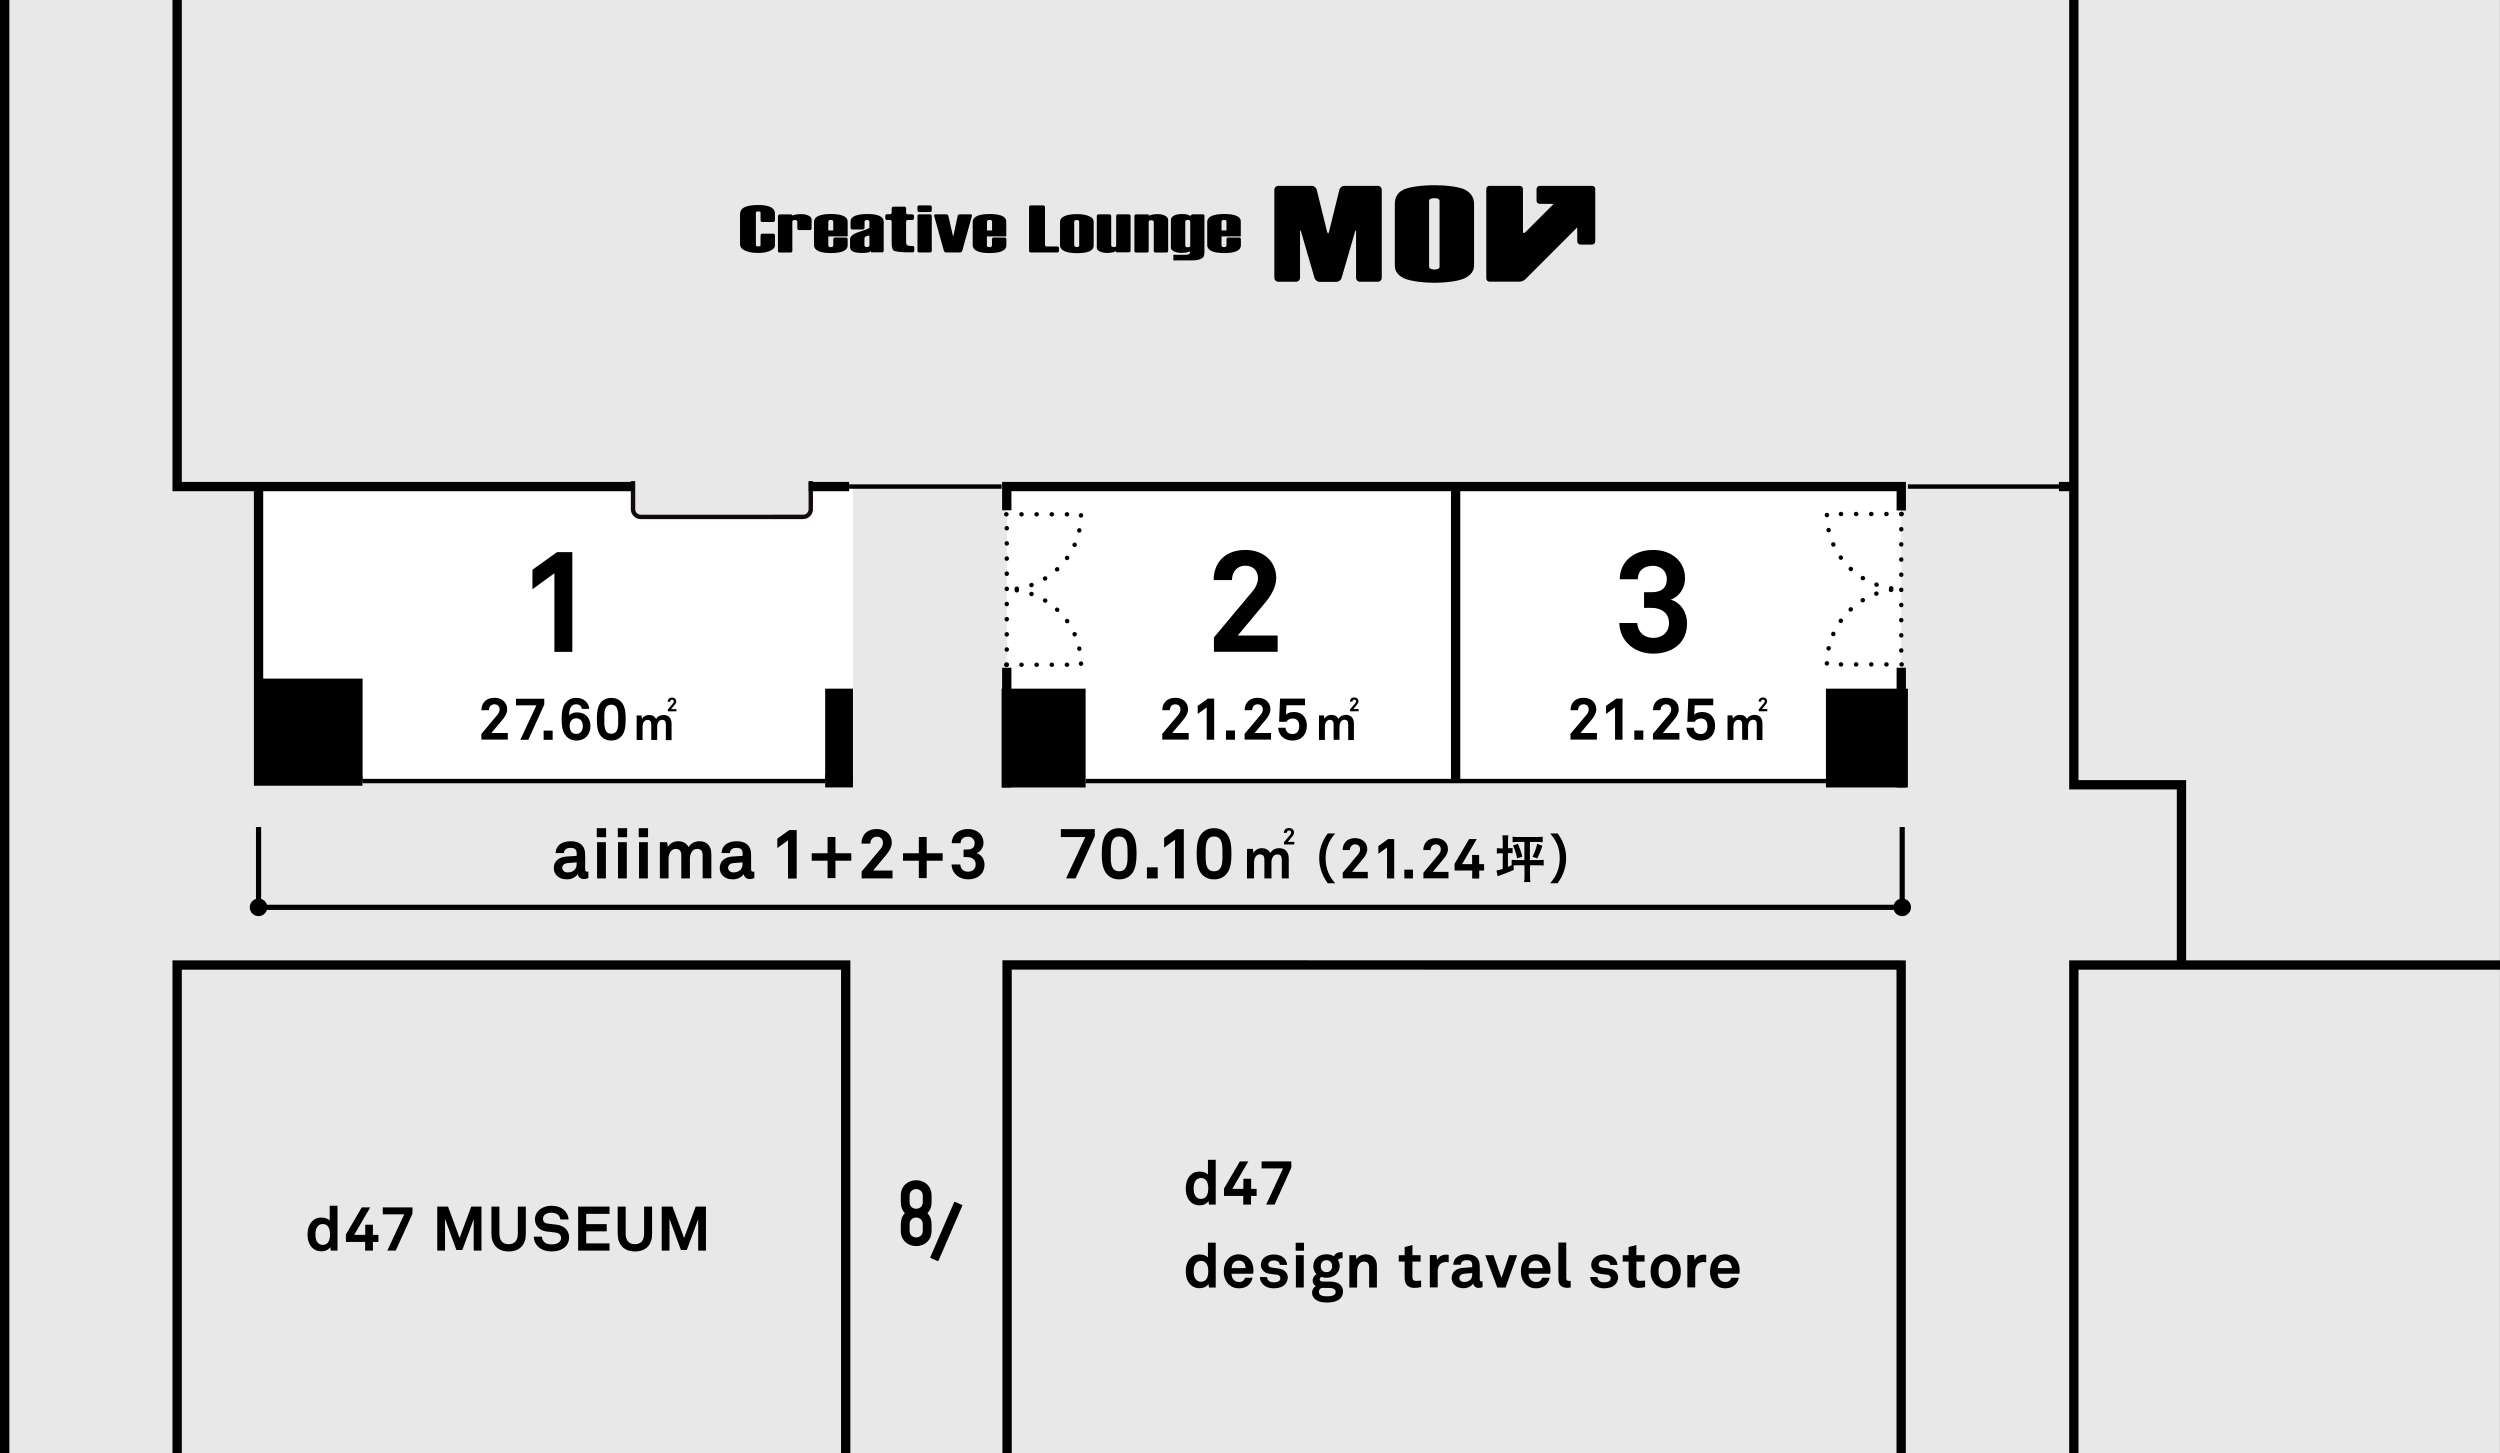 <?xml version="1.0" encoding="utf-8"?>
<!-- Generator: Adobe Illustrator 24.0.1, SVG Export Plug-In . SVG Version: 6.00 Build 0)  -->
<svg version="1.1" id="レイヤー_1" xmlns="http://www.w3.org/2000/svg" xmlns:xlink="http://www.w3.org/1999/xlink" x="0px"
	 y="0px" viewBox="0 0 241.34 140.31" style="enable-background:new 0 0 241.34 140.31;" xml:space="preserve">
<rect x="0" y="0" width="241.34" height="140.31" fill="#808080" stroke="none"/>
<style type="text/css">
	.st0{fill:#E8E8E8;}
	.st1{fill:#FFFFFF;}
	.st2{fill:#E8E8E8;stroke:#130A0A;stroke-width:0.425;}
	.st3{fill:none;stroke:#000000;stroke-width:0.9;}
	.st4{fill:none;stroke:#000000;stroke-width:1.23;}
	.st5{fill:none;stroke:#000000;stroke-width:0.425;}
	.st6{fill:none;stroke:#000000;stroke-width:0.425;stroke-linecap:round;stroke-linejoin:round;stroke-dasharray:0.015,1.448;}
	.st7{fill:none;stroke:#000000;stroke-width:0.5;}
</style>
<rect x="0.39" class="st0" width="240.94" height="140.31"/>
<rect x="17.1" y="93.16" class="st0" width="64.54" height="47.15"/>
<rect x="17.1" class="st0" width="183.1" height="46.97"/>
<rect x="97.22" y="93.16" class="st0" width="86.41" height="47.15"/>
<rect x="24.96" y="46.97" class="st1" width="57.38" height="28.44"/>
<rect x="97.19" y="46.97" class="st1" width="86.35" height="28.44"/>
<path class="st2" d="M78.27,46.44v2.72c0,0.41-0.34,0.74-0.74,0.74H61.85c-0.4,0-0.74-0.33-0.74-0.74v-2.72"/>
<polyline class="st3" points="24.96,46.97 24.96,75.4 34.99,75.4 "/>
<rect x="24.96" y="65.51" width="10.04" height="9.89"/>
<rect x="79.66" y="66.48" width="2.68" height="8.92"/>
<rect x="96.69" y="66.48" width="8.11" height="9.54"/>
<rect x="176.27" y="66.48" width="7.91" height="9.54"/>
<line class="st4" x1="79.66" y1="75.4" x2="82.34" y2="75.4"/>
<polyline class="st3" points="61.11,46.97 61.11,46.97 17.1,46.97 17.1,0 "/>
<line class="st5" x1="34.99" y1="75.4" x2="79.66" y2="75.4"/>
<line class="st5" x1="104.8" y1="75.4" x2="176.27" y2="75.4"/>
<line class="st5" x1="81.97" y1="46.97" x2="96.69" y2="46.97"/>
<line class="st5" x1="184.18" y1="46.97" x2="198.9" y2="46.97"/>
<line class="st3" x1="140.52" y1="46.97" x2="140.52" y2="75.42"/>
<polyline class="st3" points="81.64,140.31 81.64,93.16 17.1,93.16 17.1,140.31 "/>
<polyline class="st3" points="183.53,140.31 183.53,93.16 97.22,93.15 97.22,140.31 "/>
<path d="M92.87,116.32l-0.7-0.31c-0.02-0.01-0.04,0-0.05,0.02l-2.32,5.35c-0.01,0.02,0,0.05,0.03,0.06l0.7,0.3
	c0.02,0.01,0.04,0,0.06-0.02l2.32-5.35C92.91,116.34,92.9,116.33,92.87,116.32 M89.93,118.18c0-0.45-0.15-0.81-0.39-1.05
	c-0.01-0.01-0.01-0.02,0-0.02c0.24-0.25,0.39-0.59,0.39-1.05v-0.64c0-1.98-2.97-1.98-2.97,0v0.64c0,0.45,0.15,0.8,0.38,1.05
	c0.01,0,0.01,0.02,0,0.02c-0.24,0.24-0.38,0.6-0.38,1.05v0.63c0,1.98,2.97,1.98,2.97,0V118.18z M87.81,118.81v-0.63
	c0-0.86,1.27-0.86,1.27,0v0.63C89.08,119.67,87.81,119.67,87.81,118.81 M87.81,116.06v-0.64c0-0.84,1.27-0.84,1.27,0v0.64
	C89.08,116.9,87.81,116.9,87.81,116.06"/>
<polyline class="st3" points="241.34,93.16 200.2,93.16 200.2,140.31 "/>
<line class="st3" x1="0.45" y1="140.31" x2="0.45" y2="0"/>
<polyline class="st3" points="210.59,93.16 210.59,75.76 200.2,75.76 200.2,0 "/>
<path class="st6" d="M183.58,49.62h-7.22c0,4.01,3.24,7.25,7.27,7.25"/>
<line class="st6" x1="183.54" y1="49.62" x2="183.54" y2="64.17"/>
<path class="st6" d="M183.58,64.14h-7.22c0-4.01,3.24-7.27,7.27-7.27"/>
<path class="st6" d="M97.14,64.17h7.22c0-4.02-3.24-7.26-7.27-7.26"/>
<line class="st6" x1="97.19" y1="64.17" x2="97.19" y2="49.62"/>
<path class="st6" d="M97.14,49.65h7.22c0,4.01-3.24,7.26-7.27,7.26"/>
<polyline class="st3" points="97.19,49.26 97.19,46.97 183.54,46.97 183.54,49.28 "/>
<line class="st3" x1="183.54" y1="64.46" x2="183.54" y2="76.02"/>
<line class="st3" x1="97.19" y1="64.46" x2="97.19" y2="76.02"/>
<line class="st3" x1="81.97" y1="46.97" x2="78.07" y2="46.97"/>
<line class="st3" x1="200.2" y1="46.97" x2="198.76" y2="46.97"/>
<path d="M153.69,17.94h-5.05c-0.17,0-0.31,0.14-0.31,0.32v1.11c0,0.17,0.14,0.31,0.31,0.31h1.35l-2.75,2.75
	c-0.12,0.12-0.22,0.08-0.22-0.09v-4.09c0-0.17-0.14-0.31-0.31-0.31h-2.92c-0.18,0-0.31,0.14-0.31,0.31v8.63
	c0,0.17,0.14,0.31,0.31,0.31h2.92c0.17,0,0.41-0.1,0.53-0.22l5.02-5.02v1.34c0,0.18,0.14,0.32,0.32,0.32h1.11
	c0.17,0,0.31-0.14,0.31-0.32v-5.05C154,18.08,153.86,17.94,153.69,17.94 M141.48,18.34c-0.54-0.31-1.87-0.46-2.98-0.46
	c-1.21,0-2.59,0.16-3.13,0.49c-0.48,0.28-0.72,0.72-0.72,1.31v5.96c0,0.55,0.31,0.96,0.92,1.24c0.62,0.28,1.93,0.42,2.91,0.42
	c0.99,0,2.28-0.14,2.9-0.43c0.61-0.29,0.92-0.71,0.92-1.25v-5.96C142.29,19.09,142.02,18.65,141.48,18.34 M138.97,25.74
	c0,0.09-0.04,0.16-0.12,0.2c-0.08,0.05-0.21,0.08-0.38,0.08c-0.17,0-0.29-0.03-0.38-0.08c-0.09-0.04-0.13-0.12-0.13-0.2v-6.33
	c0-0.1,0.04-0.17,0.13-0.21c0.09-0.05,0.21-0.07,0.38-0.07c0.17,0,0.3,0.02,0.38,0.07c0.07,0.04,0.12,0.11,0.12,0.21V25.74z
	 M133.01,17.94h-3.24c-0.2,0-0.42,0.17-0.47,0.37l-1,4.06c-0.05,0.2-0.13,0.2-0.19,0l-1-4.06c-0.05-0.2-0.26-0.37-0.47-0.37h-3.24
	c-0.21,0-0.38,0.17-0.38,0.38v8.5c0,0.21,0.17,0.38,0.38,0.38h1.72c0.21,0,0.38-0.17,0.38-0.38v-4.43c0-0.21,0.05-0.22,0.1-0.02
	l1.3,4.47c0.06,0.2,0.28,0.37,0.49,0.37h1.63c0.21,0,0.43-0.16,0.49-0.37l1.3-4.47c0.06-0.2,0.1-0.19,0.1,0.02v4.43
	c0,0.21,0.17,0.38,0.38,0.38h1.72c0.21,0,0.38-0.17,0.38-0.38v-8.5C133.39,18.11,133.22,17.94,133.01,17.94 M89.8,19.83h-1.08
	c-0.09,0-0.15,0.07-0.15,0.15v0.34c0,0.08,0.07,0.15,0.15,0.15h1.08c0.08,0,0.15-0.07,0.15-0.15v-0.34
	C89.95,19.9,89.88,19.83,89.8,19.83 M88.12,23.75h-0.11c-0.17,0-0.29-0.02-0.37-0.05c-0.12-0.04-0.12-0.08-0.12-0.08
	c-0.03-0.08-0.05-0.22-0.05-0.3V21.4c0-0.09,0.07-0.16,0.16-0.16h0.44c0.09,0,0.16-0.07,0.16-0.15v-0.24c0-0.08-0.07-0.16-0.16-0.16
	h-0.44c-0.08,0-0.16-0.07-0.16-0.15V20.1c0-0.08-0.07-0.15-0.15-0.15h-1.08c-0.09,0-0.16,0.07-0.16,0.15v0.43
	c0,0.08-0.07,0.15-0.16,0.15h-0.31c-0.08,0-0.15,0.07-0.15,0.16v0.24c0,0.09,0.07,0.15,0.15,0.15h0.31c0.09,0,0.16,0.07,0.16,0.16
	v2.08c0,0.38,0.07,0.62,0.2,0.73c0.14,0.1,0.95,0.15,0.95,0.15c0.09,0.01,0.23,0.01,0.31,0.01h0.57c0.08,0,0.15-0.07,0.15-0.15
	v-0.31C88.28,23.82,88.21,23.75,88.12,23.75 M84.87,20.83c-0.25-0.11-0.61-0.17-1.11-0.17c-0.49,0-0.88,0.05-1.15,0.15
	c-0.34,0.12-0.5,0.32-0.5,0.6v0.58c0,0.08,0.06,0.16,0.15,0.16h1.04c0.09,0,0.16-0.07,0.16-0.16v-0.57c0-0.06,0.02-0.11,0.07-0.14
	c0.05-0.03,0.1-0.04,0.16-0.04c0.08,0,0.14,0.01,0.18,0.04c0.04,0.03,0.06,0.08,0.06,0.14v0.54c0,0.08-0.31,0.21-0.94,0.41
	c-0.62,0.19-0.93,0.44-0.93,0.73v0.74c0,0.19,0.09,0.34,0.26,0.43c0.17,0.09,0.46,0.15,0.88,0.15c0.25,0,0.45-0.01,0.58-0.04
	c0.14-0.02,0.24-0.08,0.31-0.16v0.14h1.07c0.09,0,0.15-0.07,0.15-0.15v-2.77C85.31,21.16,85.17,20.95,84.87,20.83 M83.93,23.68
	c0,0.06-0.02,0.1-0.07,0.13c-0.04,0.03-0.1,0.04-0.16,0.04c-0.08,0-0.14-0.01-0.18-0.04c-0.05-0.03-0.07-0.07-0.07-0.13v-0.67
	c0-0.07,0.04-0.12,0.1-0.17c0.07-0.04,0.19-0.07,0.38-0.11V23.68z M81.33,20.81c-0.27-0.1-0.65-0.15-1.14-0.15
	c-0.49,0-0.87,0.06-1.15,0.17c-0.31,0.13-0.46,0.33-0.46,0.61v2.2c0,0.28,0.16,0.49,0.47,0.62c0.27,0.11,0.65,0.17,1.14,0.17
	c0.49,0,0.87-0.05,1.14-0.15c0.33-0.13,0.5-0.33,0.5-0.6v-0.59c0-0.09-0.07-0.16-0.16-0.16H80.6c-0.09,0-0.16,0.07-0.16,0.16v0.58
	c0,0.06-0.02,0.11-0.06,0.14c-0.04,0.03-0.1,0.05-0.18,0.05c-0.08,0-0.14-0.02-0.18-0.05c-0.04-0.03-0.06-0.08-0.06-0.14v-0.85h1.87
	v-1.41C81.83,21.13,81.66,20.93,81.33,20.81 M80.44,22.25h-0.48v-0.84c0-0.06,0.02-0.11,0.07-0.14c0.04-0.03,0.1-0.04,0.17-0.04
	c0.08,0,0.14,0.01,0.18,0.04c0.04,0.03,0.06,0.07,0.06,0.14V22.25z M74.46,20.03c-0.28-0.16-0.69-0.24-1.24-0.24
	c-0.64,0-1.11,0.08-1.4,0.24c-0.26,0.14-0.38,0.36-0.38,0.64v2.92c0,0.26,0.17,0.47,0.52,0.62c0.32,0.14,0.74,0.21,1.26,0.21
	c0.48,0,0.88-0.08,1.19-0.24c0.27-0.14,0.4-0.29,0.4-0.47v-1c0-0.08-0.07-0.15-0.16-0.15h-1.07c-0.09,0-0.16,0.07-0.16,0.15v0.97
	c0,0.04-0.02,0.06-0.05,0.08c-0.03,0.02-0.09,0.03-0.17,0.03c-0.06,0-0.12-0.01-0.16-0.03c-0.04-0.02-0.07-0.05-0.07-0.08v-3.16
	c0-0.04,0.02-0.07,0.06-0.08c0.04-0.02,0.1-0.03,0.17-0.03c0.08,0,0.13,0.01,0.17,0.03c0.04,0.02,0.05,0.05,0.05,0.08v0.75
	c0,0.09,0.07,0.16,0.16,0.16h1.07c0.08,0,0.16-0.07,0.16-0.16V20.6C74.81,20.36,74.69,20.17,74.46,20.03 M78.06,20.82
	c-0.19-0.1-0.43-0.15-0.72-0.15c-0.2,0-0.36,0.02-0.51,0.04c-0.15,0.03-0.26,0.06-0.34,0.11v-0.06c0-0.03-0.07-0.06-0.16-0.06h-1.08
	c-0.08,0-0.15,0.07-0.15,0.16v3.37c0,0.08,0.07,0.15,0.15,0.15h1.08c0.08,0,0.16-0.07,0.16-0.15V21.4c0-0.06,0.02-0.1,0.06-0.12
	c0.04-0.03,0.1-0.04,0.18-0.04c0.16,0,0.24,0.06,0.24,0.17v0.65c0,0.09,0.07,0.15,0.16,0.15h1.07c0.08,0,0.15-0.07,0.15-0.15v-0.87
	C78.35,21.04,78.26,20.92,78.06,20.82 M89.8,20.69h-1.08c-0.09,0-0.15,0.07-0.15,0.16v3.37c0,0.08,0.07,0.15,0.15,0.15h1.08
	c0.08,0,0.15-0.07,0.15-0.15v-3.37C89.95,20.76,89.88,20.69,89.8,20.69 M116.13,20.69h-1.04l-0.18,0.14
	c-0.05-0.01-0.13-0.04-0.24-0.1c-0.14-0.04-0.31-0.07-0.53-0.07c-0.4,0-0.69,0.07-0.89,0.2c-0.15,0.1-0.22,0.24-0.22,0.4v2.64
	c0,0.14,0.09,0.26,0.28,0.36c0.19,0.1,0.43,0.15,0.72,0.15c0.2,0,0.37-0.01,0.51-0.04c0.14-0.02,0.26-0.06,0.35-0.1
	c0,0.1-0.02,0.17-0.04,0.2c-0.06,0.09-0.21,0.13-0.45,0.13h-1.13v0.54h1.39c0.25,0,0.47,0,0.64-0.01c0.18-0.01,0.32-0.03,0.44-0.07
	c0.19-0.06,0.33-0.14,0.41-0.23c0.08-0.09,0.12-0.26,0.12-0.52v-3.47C116.29,20.76,116.22,20.69,116.13,20.69 M114.9,23.71
	c0,0.05-0.02,0.09-0.06,0.12c-0.04,0.03-0.1,0.04-0.18,0.04c-0.16,0-0.24-0.06-0.24-0.17v-2.3c0-0.11,0.08-0.17,0.24-0.17
	c0.08,0,0.14,0.01,0.18,0.04c0.04,0.03,0.06,0.07,0.06,0.13V23.71z M108.98,20.69h-1.07c-0.09,0-0.16,0.07-0.16,0.16v2.84
	c0,0.05-0.02,0.09-0.06,0.12c-0.04,0.03-0.1,0.04-0.18,0.04c-0.16,0-0.24-0.06-0.24-0.17v-2.83c0-0.08-0.07-0.16-0.16-0.16h-1.08
	c-0.08,0-0.15,0.07-0.15,0.16v3.06c0,0.14,0.09,0.26,0.28,0.36c0.19,0.1,0.43,0.15,0.73,0.15c0.19,0,0.37-0.02,0.52-0.06
	c0.15-0.03,0.26-0.08,0.34-0.12v0.12h1.23c0.08,0,0.16-0.07,0.16-0.15v-3.37C109.14,20.76,109.06,20.69,108.98,20.69 M112.46,20.82
	c-0.19-0.1-0.43-0.15-0.72-0.15c-0.19,0-0.36,0.02-0.51,0.05c-0.15,0.03-0.26,0.06-0.34,0.11v-0.13h-1.23
	c-0.08,0-0.15,0.07-0.15,0.16v3.37c0,0.08,0.07,0.15,0.15,0.15h1.08c0.09,0,0.15-0.07,0.15-0.15v-2.8c0-0.06,0.02-0.1,0.06-0.13
	c0.04-0.03,0.11-0.04,0.19-0.04c0.16,0,0.24,0.06,0.24,0.17v2.8c0,0.08,0.07,0.15,0.16,0.15h1.07c0.09,0,0.16-0.07,0.16-0.15v-3.02
	C112.75,21.04,112.65,20.92,112.46,20.82 M119.3,20.81c-0.27-0.1-0.65-0.15-1.14-0.15c-0.49,0-0.88,0.06-1.15,0.17
	c-0.31,0.13-0.47,0.33-0.47,0.61v2.2c0,0.28,0.16,0.49,0.48,0.62c0.26,0.11,0.64,0.17,1.14,0.17c0.49,0,0.87-0.05,1.14-0.15
	c0.33-0.13,0.49-0.33,0.49-0.6v-0.59c0-0.09-0.06-0.16-0.15-0.16h-1.08c-0.09,0-0.16,0.07-0.16,0.16v0.58
	c0,0.06-0.02,0.11-0.06,0.14c-0.04,0.03-0.1,0.05-0.18,0.05c-0.08,0-0.14-0.02-0.18-0.05c-0.04-0.03-0.06-0.08-0.06-0.14v-0.85h1.86
	v-1.41C119.79,21.13,119.63,20.93,119.3,20.81 M118.4,22.25h-0.48v-0.84c0-0.06,0.02-0.11,0.07-0.14c0.05-0.03,0.1-0.04,0.17-0.04
	c0.08,0,0.14,0.01,0.18,0.04c0.04,0.03,0.06,0.07,0.06,0.14V22.25z M93.71,20.69h-1.07c-0.09,0-0.17,0.07-0.19,0.15l-0.4,1.87
	c-0.02,0.09-0.05,0.09-0.07,0l-0.43-1.87c-0.02-0.09-0.1-0.15-0.19-0.15H90.3c-0.09,0-0.14,0.07-0.12,0.15l0.94,3.38
	c0.02,0.08,0.11,0.15,0.2,0.15h1.37c0.09,0,0.17-0.07,0.2-0.15l0.94-3.38C93.85,20.76,93.8,20.69,93.71,20.69 M105.12,20.86
	c-0.31-0.13-0.69-0.19-1.15-0.19c-0.49,0-0.87,0.06-1.15,0.17c-0.33,0.13-0.49,0.33-0.49,0.61v2.2c0,0.28,0.16,0.49,0.49,0.62
	c0.27,0.11,0.66,0.17,1.15,0.17c0.5,0,0.87-0.05,1.13-0.15c0.32-0.12,0.48-0.32,0.48-0.6v-2.26
	C105.58,21.17,105.43,20.98,105.12,20.86 M104.19,23.66c0,0.06-0.02,0.11-0.06,0.14c-0.04,0.03-0.1,0.05-0.18,0.05
	c-0.08,0-0.14-0.02-0.18-0.05c-0.04-0.03-0.07-0.08-0.07-0.14v-2.24c0-0.06,0.02-0.11,0.07-0.14c0.04-0.03,0.1-0.04,0.17-0.04
	c0.08,0,0.14,0.01,0.18,0.04c0.04,0.03,0.06,0.08,0.06,0.14V23.66z M96.65,20.81c-0.27-0.1-0.65-0.15-1.14-0.15
	c-0.49,0-0.87,0.06-1.14,0.17c-0.31,0.13-0.47,0.33-0.47,0.61v2.2c0,0.28,0.16,0.49,0.48,0.62c0.26,0.11,0.64,0.17,1.13,0.17
	c0.49,0,0.87-0.05,1.14-0.15c0.33-0.13,0.5-0.33,0.5-0.6v-0.59c0-0.09-0.07-0.16-0.16-0.16h-1.08c-0.09,0-0.15,0.07-0.15,0.16v0.58
	c0,0.06-0.02,0.11-0.06,0.14c-0.04,0.03-0.1,0.05-0.19,0.05c-0.08,0-0.14-0.02-0.18-0.05c-0.04-0.03-0.06-0.08-0.06-0.14v-0.85h1.87
	v-1.41C97.15,21.13,96.98,20.93,96.65,20.81 M95.76,22.25h-0.48v-0.84c0-0.06,0.03-0.11,0.07-0.14c0.05-0.03,0.1-0.04,0.17-0.04
	c0.08,0,0.14,0.01,0.19,0.04c0.04,0.03,0.06,0.07,0.06,0.14V22.25z M102.08,23.79h-1.05c-0.09,0-0.15-0.07-0.15-0.15v-3.65
	c0-0.09-0.07-0.16-0.16-0.16H99.5c-0.09,0-0.16,0.07-0.16,0.16v4.23c0,0.08,0.07,0.15,0.16,0.15h2.58c0.08,0,0.15-0.07,0.15-0.15
	v-0.27C102.24,23.86,102.17,23.79,102.08,23.79"/>
<polyline class="st7" points="24.96,79.84 24.96,87.59 183.63,87.59 183.63,79.84 "/>
<path d="M24.96,88.44L24.96,88.44c-0.47,0-0.85-0.38-0.85-0.85l0,0c0-0.47,0.38-0.85,0.85-0.85h0c0.47,0,0.85,0.38,0.85,0.85l0,0
	C25.81,88.06,25.42,88.44,24.96,88.44z"/>
<path d="M183.63,88.44L183.63,88.44c-0.47,0-0.85-0.38-0.85-0.85l0,0c0-0.47,0.38-0.85,0.85-0.85l0,0c0.47,0,0.85,0.38,0.85,0.85
	l0,0C184.48,88.06,184.09,88.44,183.63,88.44z"/>
<g>
	<g>
		<path d="M116.71,116.29l-0.05-0.34c-0.19,0.29-0.53,0.41-0.88,0.41c-0.31,0-0.57-0.11-0.76-0.26c-0.37-0.31-0.55-0.77-0.55-1.36
			c0-0.61,0.19-1.09,0.56-1.39c0.19-0.16,0.44-0.25,0.76-0.25c0.4,0,0.68,0.13,0.82,0.29v-1.43h0.75v4.33H116.71z M115.93,113.72
			c-0.23,0-0.4,0.11-0.5,0.25c-0.16,0.2-0.2,0.49-0.2,0.76c0,0.27,0.04,0.56,0.2,0.76c0.11,0.14,0.27,0.25,0.5,0.25
			c0.59,0,0.71-0.56,0.71-1.01C116.64,114.27,116.52,113.72,115.93,113.72z"/>
		<path d="M120.77,115.45v0.84h-0.75v-0.84h-1.86v-0.71l1.53-2.62h0.82l-1.55,2.65h1.07v-0.98h0.75v0.98h0.53v0.68H120.77z"/>
		<path d="M123.04,116.29h-0.81l1.63-3.5h-2.07v-0.67h2.87v0.6L123.04,116.29z"/>
		<path d="M116.71,124.29l-0.05-0.34c-0.19,0.29-0.53,0.41-0.88,0.41c-0.31,0-0.57-0.11-0.76-0.26c-0.37-0.31-0.55-0.77-0.55-1.36
			c0-0.61,0.19-1.09,0.56-1.39c0.19-0.16,0.44-0.25,0.76-0.25c0.4,0,0.68,0.13,0.82,0.29v-1.43h0.75v4.33H116.71z M115.93,121.72
			c-0.23,0-0.4,0.11-0.5,0.25c-0.16,0.2-0.2,0.49-0.2,0.76c0,0.27,0.04,0.56,0.2,0.76c0.11,0.14,0.27,0.25,0.5,0.25
			c0.59,0,0.71-0.56,0.71-1.01C116.64,122.27,116.52,121.72,115.93,121.72z"/>
		<path d="M120.98,122.96h-2.09c-0.01,0.24,0.08,0.47,0.23,0.61c0.11,0.1,0.26,0.19,0.46,0.19c0.22,0,0.35-0.04,0.46-0.15
			c0.07-0.07,0.12-0.15,0.15-0.26h0.72c-0.02,0.19-0.14,0.43-0.26,0.58c-0.26,0.31-0.65,0.44-1.05,0.44c-0.43,0-0.74-0.15-0.98-0.38
			c-0.31-0.3-0.48-0.74-0.48-1.25c0-0.5,0.15-0.94,0.45-1.25c0.23-0.24,0.57-0.4,1-0.4c0.46,0,0.88,0.19,1.14,0.58
			c0.23,0.34,0.28,0.7,0.27,1.09C120.99,122.75,120.98,122.9,120.98,122.96z M120.05,121.87c-0.1-0.11-0.26-0.18-0.47-0.18
			c-0.23,0-0.41,0.1-0.52,0.24c-0.11,0.14-0.16,0.28-0.16,0.49h1.35C120.23,122.18,120.17,122,120.05,121.87z"/>
		<path d="M124.03,124.01c-0.25,0.25-0.64,0.36-1.07,0.36c-0.4,0-0.75-0.11-1.01-0.36c-0.18-0.17-0.33-0.43-0.33-0.73h0.7
			c0,0.14,0.07,0.29,0.17,0.37c0.12,0.1,0.26,0.14,0.47,0.14c0.25,0,0.64-0.05,0.64-0.4c0-0.18-0.12-0.3-0.31-0.33
			c-0.28-0.04-0.59-0.06-0.86-0.12c-0.43-0.09-0.71-0.44-0.71-0.83c0-0.32,0.13-0.54,0.32-0.7c0.23-0.2,0.56-0.31,0.95-0.31
			c0.37,0,0.75,0.12,0.98,0.37c0.17,0.18,0.28,0.41,0.28,0.64h-0.71c0-0.12-0.05-0.22-0.13-0.29c-0.09-0.09-0.25-0.14-0.41-0.14
			c-0.11,0-0.21,0-0.32,0.05c-0.13,0.05-0.24,0.17-0.24,0.33c0,0.22,0.19,0.29,0.36,0.31c0.28,0.04,0.36,0.04,0.67,0.09
			c0.49,0.08,0.85,0.39,0.85,0.88C124.3,123.62,124.19,123.84,124.03,124.01z"/>
		<path d="M125.08,120.74v-0.77h0.8v0.77H125.08z M125.1,124.29v-3.12h0.76v3.12H125.1z"/>
		<path d="M128.14,125.74c-0.38,0-0.78-0.03-1.1-0.26c-0.24-0.17-0.38-0.39-0.38-0.68c0-0.27,0.13-0.52,0.37-0.64
			c-0.2-0.11-0.31-0.33-0.31-0.53c0-0.26,0.12-0.47,0.37-0.63c-0.19-0.19-0.31-0.45-0.31-0.77c0-0.74,0.58-1.15,1.28-1.15
			c0.26,0,0.5,0.07,0.71,0.19c0.13-0.27,0.37-0.39,0.64-0.39c0.05,0,0.16,0,0.2,0.01v0.58c-0.02,0-0.04-0.01-0.06-0.01
			c-0.17,0-0.33,0.05-0.38,0.2c0.1,0.17,0.16,0.35,0.16,0.56c0,0.71-0.6,1.13-1.27,1.13c-0.17,0-0.35-0.03-0.5-0.08
			c-0.07,0.04-0.16,0.12-0.16,0.22c0,0.19,0.19,0.23,0.34,0.23h0.52c0.31,0,0.72,0.01,1.01,0.21c0.27,0.19,0.38,0.45,0.38,0.75
			C129.64,125.52,128.83,125.74,128.14,125.74z M128.19,124.33h-0.59c-0.16,0.05-0.28,0.19-0.28,0.38c0,0.4,0.49,0.43,0.79,0.43
			c0.3,0,0.83-0.02,0.83-0.43C128.93,124.33,128.47,124.33,128.19,124.33z M128.05,121.65c-0.34,0-0.55,0.25-0.55,0.58
			c0,0.34,0.21,0.58,0.55,0.58c0.34,0,0.55-0.24,0.55-0.58C128.6,121.9,128.39,121.65,128.05,121.65z"/>
		<path d="M132.17,124.29v-1.91c0-0.37-0.12-0.59-0.52-0.59c-0.26,0-0.44,0.17-0.54,0.4c-0.11,0.25-0.1,0.57-0.1,0.83v1.27h-0.75
			v-3.12h0.63l0.05,0.4c0.19-0.33,0.56-0.48,0.92-0.48c0.67,0,1.06,0.47,1.06,1.12v2.08H132.17z"/>
		<path d="M136.54,124.33c-0.63,0-0.94-0.36-0.94-0.96v-1.58h-0.57v-0.62h0.57v-0.79l0.75-0.19v0.98h0.79v0.62h-0.79v1.52
			c0,0.24,0.11,0.34,0.35,0.34c0.16,0,0.28-0.01,0.49-0.03v0.63C136.97,124.3,136.76,124.33,136.54,124.33z"/>
		<path d="M139.59,121.83c-0.53,0-0.8,0.38-0.8,0.88v1.57h-0.76v-3.12h0.64l0.07,0.47c0.14-0.36,0.52-0.51,0.88-0.51
			c0.08,0,0.16,0.01,0.23,0.02v0.72C139.76,121.85,139.67,121.83,139.59,121.83z"/>
		<path d="M142.75,124.33c-0.32,0-0.5-0.2-0.53-0.44c-0.14,0.25-0.5,0.47-0.95,0.47c-0.74,0-1.13-0.47-1.13-0.98
			c0-0.59,0.46-0.94,1.06-0.98l0.92-0.07v-0.19c0-0.29-0.1-0.49-0.53-0.49c-0.35,0-0.55,0.16-0.57,0.44h-0.73
			c0.04-0.7,0.6-1.01,1.3-1.01c0.53,0,0.99,0.17,1.17,0.64c0.08,0.2,0.09,0.42,0.09,0.63v1.16c0,0.14,0.05,0.2,0.17,0.2
			c0.05,0,0.1-0.01,0.1-0.01v0.55C142.99,124.31,142.93,124.33,142.75,124.33z M142.12,122.9l-0.79,0.06
			c-0.23,0.02-0.45,0.16-0.45,0.41c0,0.24,0.21,0.39,0.44,0.39c0.47,0,0.8-0.25,0.8-0.71V122.9z"/>
		<path d="M145.34,124.29h-0.8l-1.16-3.12h0.79l0.78,2.19l0.74-2.19h0.77L145.34,124.29z"/>
		<path d="M149.66,122.96h-2.09c-0.01,0.24,0.08,0.47,0.23,0.61c0.11,0.1,0.26,0.19,0.46,0.19c0.22,0,0.35-0.04,0.46-0.15
			c0.07-0.07,0.12-0.15,0.15-0.26h0.72c-0.02,0.19-0.14,0.43-0.26,0.58c-0.26,0.31-0.65,0.44-1.05,0.44c-0.43,0-0.74-0.15-0.98-0.38
			c-0.31-0.3-0.48-0.74-0.48-1.25c0-0.5,0.15-0.94,0.45-1.25c0.23-0.24,0.57-0.4,1-0.4c0.46,0,0.88,0.19,1.14,0.58
			c0.23,0.34,0.28,0.7,0.27,1.09C149.66,122.75,149.66,122.9,149.66,122.96z M148.72,121.87c-0.1-0.11-0.26-0.18-0.47-0.18
			c-0.23,0-0.41,0.1-0.52,0.24c-0.11,0.14-0.16,0.28-0.16,0.49h1.35C148.91,122.18,148.84,122,148.72,121.87z"/>
		<path d="M151.29,124.32c-0.51,0-0.85-0.25-0.85-0.84v-3.53h0.76v3.41c0,0.18,0.04,0.3,0.3,0.3c0.07,0,0.08-0.01,0.13-0.01v0.63
			C151.47,124.31,151.44,124.32,151.29,124.32z"/>
		<path d="M155.92,124.01c-0.25,0.25-0.64,0.36-1.07,0.36c-0.4,0-0.75-0.11-1.01-0.36c-0.18-0.17-0.33-0.43-0.33-0.73h0.7
			c0,0.14,0.07,0.29,0.17,0.37c0.12,0.1,0.26,0.14,0.47,0.14c0.25,0,0.64-0.05,0.64-0.4c0-0.18-0.12-0.3-0.31-0.33
			c-0.28-0.04-0.59-0.06-0.86-0.12c-0.43-0.09-0.71-0.44-0.71-0.83c0-0.32,0.13-0.54,0.32-0.7c0.23-0.2,0.56-0.31,0.95-0.31
			c0.37,0,0.75,0.12,0.98,0.37c0.17,0.18,0.28,0.41,0.28,0.64h-0.71c0-0.12-0.05-0.22-0.13-0.29c-0.09-0.09-0.25-0.14-0.41-0.14
			c-0.11,0-0.21,0-0.32,0.05c-0.13,0.05-0.24,0.17-0.24,0.33c0,0.22,0.19,0.29,0.36,0.31c0.28,0.04,0.36,0.04,0.67,0.09
			c0.49,0.08,0.85,0.39,0.85,0.88C156.19,123.62,156.08,123.84,155.92,124.01z"/>
		<path d="M158.16,124.33c-0.63,0-0.94-0.36-0.94-0.96v-1.58h-0.57v-0.62h0.57v-0.79l0.75-0.19v0.98h0.79v0.62h-0.79v1.52
			c0,0.24,0.11,0.34,0.35,0.34c0.16,0,0.28-0.01,0.49-0.03v0.63C158.59,124.3,158.38,124.33,158.16,124.33z"/>
		<path d="M161.89,123.88c-0.22,0.26-0.62,0.49-1.09,0.49c-0.47,0-0.88-0.22-1.09-0.49c-0.23-0.29-0.37-0.62-0.37-1.15
			c0-0.53,0.13-0.86,0.37-1.15c0.22-0.26,0.62-0.49,1.09-0.49c0.47,0,0.88,0.22,1.09,0.49c0.23,0.29,0.37,0.62,0.37,1.15
			C162.26,123.26,162.13,123.59,161.89,123.88z M161.27,121.94c-0.1-0.11-0.27-0.2-0.47-0.2c-0.2,0-0.37,0.09-0.47,0.2
			c-0.18,0.2-0.22,0.49-0.22,0.79c0,0.29,0.04,0.59,0.22,0.79c0.1,0.11,0.27,0.2,0.47,0.2c0.2,0,0.37-0.09,0.47-0.2
			c0.18-0.2,0.22-0.49,0.22-0.79C161.5,122.43,161.45,122.14,161.27,121.94z"/>
		<path d="M164.45,121.83c-0.53,0-0.8,0.38-0.8,0.88v1.57h-0.76v-3.12h0.64l0.07,0.47c0.14-0.36,0.52-0.51,0.88-0.51
			c0.08,0,0.16,0.01,0.23,0.02v0.72C164.62,121.85,164.53,121.83,164.45,121.83z"/>
		<path d="M167.92,122.96h-2.09c-0.01,0.24,0.08,0.47,0.23,0.61c0.11,0.1,0.26,0.19,0.46,0.19c0.22,0,0.35-0.04,0.46-0.15
			c0.07-0.07,0.12-0.15,0.15-0.26h0.72c-0.02,0.19-0.14,0.43-0.26,0.58c-0.26,0.31-0.65,0.44-1.05,0.44c-0.43,0-0.74-0.15-0.98-0.38
			c-0.31-0.3-0.48-0.74-0.48-1.25c0-0.5,0.15-0.94,0.45-1.25c0.23-0.24,0.57-0.4,1-0.4c0.46,0,0.88,0.19,1.14,0.58
			c0.23,0.34,0.28,0.7,0.27,1.09C167.93,122.75,167.92,122.9,167.92,122.96z M166.99,121.87c-0.1-0.11-0.26-0.18-0.47-0.18
			c-0.23,0-0.41,0.1-0.52,0.24c-0.11,0.14-0.16,0.28-0.16,0.49h1.35C167.17,122.18,167.11,122,166.99,121.87z"/>
	</g>
</g>
<g>
	<g>
		<path d="M31.93,120.73l-0.05-0.34c-0.19,0.29-0.53,0.41-0.88,0.41c-0.31,0-0.57-0.11-0.76-0.26c-0.37-0.31-0.55-0.77-0.55-1.36
			c0-0.61,0.19-1.09,0.56-1.39c0.19-0.16,0.44-0.25,0.76-0.25c0.4,0,0.68,0.13,0.82,0.29v-1.43h0.75v4.33H31.93z M31.15,118.16
			c-0.23,0-0.4,0.11-0.5,0.25c-0.16,0.2-0.2,0.49-0.2,0.76c0,0.27,0.04,0.56,0.2,0.76c0.11,0.14,0.27,0.25,0.5,0.25
			c0.59,0,0.71-0.56,0.71-1.01S31.74,118.16,31.15,118.16z"/>
		<path d="M36,119.89v0.84h-0.75v-0.84h-1.86v-0.71l1.53-2.62h0.82l-1.55,2.65h1.07v-0.98H36v0.98h0.53v0.68H36z"/>
		<path d="M38.2,120.73h-0.81l1.63-3.5h-2.07v-0.67h2.87v0.6L38.2,120.73z"/>
		<path d="M45.73,120.73v-3.03l-1.1,2.97h-0.57l-1.1-3.01v3.07h-0.75v-4.25h1.04l1.12,3.03l1.12-3.03h0.99v4.25H45.73z"/>
		<path d="M49.11,120.81c-1.1,0-1.67-0.7-1.67-1.71v-2.62h0.77v2.61c0,0.61,0.28,1.02,0.89,1.02c0.62,0,0.89-0.41,0.89-1.02v-2.61
			h0.77v2.62C50.78,120.11,50.21,120.81,49.11,120.81z"/>
		<path d="M54.58,120.35c-0.32,0.32-0.82,0.46-1.34,0.46c-0.45,0-0.92-0.12-1.27-0.44c-0.25-0.23-0.44-0.59-0.44-0.99h0.79
			c0,0.21,0.1,0.4,0.22,0.52c0.18,0.18,0.47,0.23,0.71,0.23c0.29,0,0.58-0.06,0.74-0.23c0.1-0.1,0.17-0.2,0.17-0.41
			c0-0.31-0.24-0.46-0.5-0.5c-0.29-0.05-0.66-0.07-0.94-0.11c-0.59-0.1-1.08-0.48-1.08-1.19c0-0.34,0.15-0.62,0.37-0.84
			c0.28-0.28,0.75-0.45,1.25-0.45c0.46,0,0.9,0.14,1.19,0.41c0.25,0.24,0.43,0.55,0.43,0.91h-0.79c-0.01-0.15-0.08-0.31-0.19-0.42
			c-0.14-0.14-0.42-0.23-0.65-0.23c-0.24,0-0.52,0.05-0.69,0.23c-0.09,0.1-0.14,0.2-0.14,0.36c0,0.28,0.18,0.42,0.43,0.46
			c0.27,0.04,0.65,0.07,0.92,0.11c0.64,0.09,1.17,0.5,1.17,1.23C54.93,119.86,54.79,120.14,54.58,120.35z"/>
		<path d="M55.81,120.73v-4.25h3.03v0.7h-2.25v0.99h1.98v0.7h-1.98v1.16h2.25v0.7H55.81z"/>
		<path d="M61.3,120.81c-1.1,0-1.67-0.7-1.67-1.71v-2.62h0.77v2.61c0,0.61,0.28,1.02,0.89,1.02c0.62,0,0.89-0.41,0.89-1.02v-2.61
			h0.77v2.62C62.97,120.11,62.4,120.81,61.3,120.81z"/>
		<path d="M67.4,120.73v-3.03l-1.1,2.97h-0.57l-1.1-3.01v3.07h-0.75v-4.25h1.04l1.12,3.03l1.12-3.03h0.99v4.25H67.4z"/>
	</g>
</g>
<g>
	<g>
		<path d="M53.52,62.92v-7.58l-2.12,1.54v-1.88l2.37-1.7h1.48v9.63H53.52z"/>
	</g>
</g>
<g>
	<g>
		<path d="M117.19,62.92v-1.39l3.75-4.48c0.33-0.39,0.5-0.85,0.5-1.23c0-0.68-0.43-1.21-1.22-1.21c-0.82,0-1.29,0.62-1.29,1.39
			h-1.77c0.01-1.69,1.09-2.91,3.08-2.91c1.65,0,2.96,1.03,2.96,2.72c0,0.86-0.51,1.7-1.05,2.35l-2.66,3.19h3.85v1.57H117.19z"/>
	</g>
</g>
<g>
	<g>
		<path d="M159.59,63.1c-1.77,0-3.21-1.16-3.27-2.96h1.73c0.07,0.94,0.71,1.44,1.55,1.44c0.86,0,1.52-0.53,1.52-1.44
			c0-1-0.79-1.46-1.69-1.46h-0.72v-1.51h0.72c0.94,0,1.48-0.39,1.48-1.29c0-0.69-0.55-1.26-1.32-1.26c-0.86,0-1.47,0.43-1.48,1.3
			h-1.75c0.03-1.81,1.47-2.83,3.23-2.83c1.75,0,3.08,1.08,3.08,2.74c0,0.87-0.51,1.76-1.39,2.06c1,0.28,1.58,1.26,1.58,2.26
			C162.88,62.09,161.41,63.1,159.59,63.1z"/>
	</g>
</g>
<g>
	<path d="M103.83,84.8h-0.92l1.86-3.99h-2.36v-0.77h3.28v0.68L103.83,84.8z"/>
	<path d="M109.15,84.47c-0.25,0.24-0.6,0.42-1.11,0.42s-0.86-0.18-1.11-0.42c-0.49-0.47-0.57-1.27-0.57-2.05
		c0-0.78,0.08-1.57,0.57-2.05c0.25-0.24,0.59-0.42,1.11-0.42s0.86,0.18,1.11,0.42c0.49,0.47,0.57,1.27,0.57,2.05
		C109.71,83.2,109.64,84,109.15,84.47z M108.04,80.75c-0.88,0-0.81,1.06-0.81,1.68c0,0.62-0.08,1.68,0.81,1.68
		c0.88,0,0.81-1.06,0.81-1.68C108.84,81.81,108.92,80.75,108.04,80.75z"/>
	<path d="M110.72,84.8v-1.07h1.04v1.07H110.72z"/>
	<path d="M113.43,84.8v-3.74l-1.05,0.76v-0.93l1.17-0.84h0.73v4.75H113.43z"/>
	<path d="M118.31,84.47c-0.25,0.24-0.6,0.42-1.11,0.42c-0.51,0-0.86-0.18-1.11-0.42c-0.49-0.47-0.57-1.27-0.57-2.05
		c0-0.78,0.08-1.57,0.57-2.05c0.25-0.24,0.6-0.42,1.11-0.42c0.51,0,0.86,0.18,1.11,0.42c0.49,0.47,0.57,1.27,0.57,2.05
		C118.88,83.2,118.8,84,118.31,84.47z M117.2,80.75c-0.88,0-0.81,1.06-0.81,1.68c0,0.62-0.08,1.68,0.81,1.68s0.81-1.06,0.81-1.68
		C118.01,81.81,118.09,80.75,117.2,80.75z"/>
	<path d="M123.74,84.8v-1.77c0-0.35-0.09-0.55-0.44-0.55c-0.39,0-0.56,0.41-0.56,0.77v1.55h-0.68v-1.77c0-0.35-0.09-0.55-0.44-0.55
		c-0.39,0-0.56,0.41-0.56,0.77v1.55h-0.68v-2.85h0.57l0.05,0.38c0.16-0.26,0.43-0.45,0.81-0.45c0.4,0,0.67,0.18,0.82,0.47
		c0.17-0.3,0.48-0.47,0.86-0.47c0.61,0,0.92,0.4,0.92,1v1.92H123.74z"/>
	<path d="M128.18,85.27c-0.29-0.41-0.42-0.64-0.56-1.01c-0.18-0.47-0.27-0.92-0.27-1.42c0-0.48,0.08-0.91,0.26-1.37
		c0.15-0.37,0.27-0.6,0.56-1.01h0.72c-0.36,0.45-0.51,0.68-0.65,1.02c-0.18,0.42-0.27,0.86-0.27,1.36c0,0.52,0.09,0.98,0.27,1.41
		c0.14,0.34,0.29,0.56,0.65,1.02H128.18z"/>
	<path d="M129.62,84.8v-0.55l1.48-1.77c0.13-0.15,0.2-0.33,0.2-0.49c0-0.27-0.17-0.48-0.48-0.48c-0.32,0-0.51,0.25-0.51,0.55h-0.7
		c0.01-0.67,0.43-1.15,1.21-1.15c0.65,0,1.17,0.4,1.17,1.07c0,0.34-0.2,0.67-0.42,0.93l-1.05,1.26h1.52v0.62H129.62z"/>
	<path d="M133.9,84.8v-2.99l-0.84,0.61v-0.74L134,81h0.59v3.8H133.9z"/>
	<path d="M135.57,84.8v-0.85h0.83v0.85H135.57z"/>
	<path d="M137.41,84.8v-0.55l1.48-1.77c0.13-0.15,0.2-0.33,0.2-0.49c0-0.27-0.17-0.48-0.48-0.48c-0.32,0-0.51,0.25-0.51,0.55h-0.7
		c0.01-0.67,0.43-1.15,1.21-1.15c0.65,0,1.17,0.4,1.17,1.07c0,0.34-0.2,0.67-0.42,0.93l-1.05,1.26h1.52v0.62H137.41z"/>
	<path d="M142.8,84.04v0.77h-0.68v-0.77h-1.7v-0.65l1.4-2.39h0.74l-1.42,2.42h0.97v-0.89h0.68v0.89h0.48v0.62H142.8z"/>
	<path d="M145.06,81.16c0-0.25-0.01-0.36-0.03-0.52h0.58c-0.03,0.16-0.03,0.27-0.03,0.52v0.72h0.12c0.17,0,0.26-0.01,0.32-0.02v0.51
		c-0.1-0.01-0.19-0.02-0.34-0.02h-0.11v1.33c0.17-0.07,0.23-0.09,0.36-0.16V83c0.15,0.02,0.28,0.03,0.52,0.03h0.71v-1.75h-0.62
		c-0.23,0-0.36,0.01-0.52,0.03v-0.54c0.16,0.03,0.29,0.03,0.52,0.03h1.87c0.23,0,0.37-0.01,0.52-0.03v0.54
		c-0.16-0.02-0.29-0.03-0.52-0.03h-0.72v1.75h0.81c0.24,0,0.37-0.01,0.52-0.03v0.56c-0.16-0.02-0.3-0.03-0.52-0.03h-0.8v1.05
		c0,0.25,0.01,0.41,0.04,0.57h-0.61c0.03-0.18,0.04-0.32,0.04-0.57v-1.05h-0.71c-0.14,0-0.25,0.01-0.34,0.01l0.01,0.44
		c-0.48,0.21-0.77,0.32-1.3,0.51c-0.12,0.05-0.19,0.07-0.25,0.1l-0.12-0.55c0.17-0.03,0.37-0.08,0.61-0.16v-1.51h-0.15
		c-0.19,0-0.27,0.01-0.42,0.03v-0.53c0.13,0.02,0.24,0.03,0.43,0.03h0.14V81.16z M146.54,81.45c0.2,0.48,0.31,0.8,0.41,1.25
		l-0.49,0.16c-0.12-0.53-0.21-0.81-0.4-1.24L146.54,81.45z M148.9,81.65c-0.19,0.57-0.26,0.73-0.5,1.22l-0.46-0.16
		c0.25-0.52,0.35-0.82,0.46-1.25L148.9,81.65z"/>
	<path d="M149.65,85.27c0.36-0.46,0.51-0.68,0.65-1.02c0.18-0.43,0.27-0.88,0.27-1.41c0-0.51-0.08-0.94-0.26-1.36
		c-0.15-0.34-0.3-0.57-0.66-1.02h0.72c0.29,0.41,0.41,0.63,0.56,1.01c0.18,0.47,0.26,0.88,0.26,1.37c0,0.5-0.09,0.94-0.27,1.42
		c-0.15,0.37-0.27,0.6-0.56,1.01H149.65z"/>
	<g>
		<path d="M123.95,81.52V81.3l0.61-0.73c0.05-0.06,0.08-0.14,0.08-0.2c0-0.11-0.07-0.2-0.2-0.2c-0.13,0-0.21,0.1-0.21,0.23h-0.29
			c0-0.28,0.18-0.47,0.5-0.47c0.27,0,0.48,0.17,0.48,0.44c0,0.14-0.08,0.28-0.17,0.38l-0.43,0.52h0.63v0.25H123.95z"/>
	</g>
</g>
<g>
	<path d="M56.37,84.86c-0.36,0-0.57-0.23-0.59-0.49c-0.16,0.28-0.57,0.52-1.06,0.52c-0.83,0-1.26-0.52-1.26-1.1
		c0-0.67,0.52-1.05,1.18-1.1l1.03-0.07v-0.22c0-0.33-0.11-0.55-0.59-0.55c-0.39,0-0.62,0.17-0.64,0.5h-0.81
		c0.05-0.79,0.67-1.14,1.45-1.14c0.6,0,1.11,0.19,1.31,0.71c0.09,0.22,0.1,0.47,0.1,0.71v1.3c0,0.16,0.05,0.22,0.2,0.22
		c0.05,0,0.11-0.01,0.11-0.01v0.62C56.65,84.82,56.58,84.86,56.37,84.86z M55.67,83.25l-0.89,0.07c-0.26,0.02-0.5,0.17-0.5,0.46
		c0,0.27,0.24,0.44,0.5,0.44c0.52,0,0.89-0.28,0.89-0.8V83.25z"/>
	<path d="M57.61,80.82v-0.87h0.9v0.87H57.61z M57.64,84.8v-3.5h0.85v3.5H57.64z"/>
	<path d="M59.64,80.82v-0.87h0.9v0.87H59.64z M59.66,84.8v-3.5h0.85v3.5H59.66z"/>
	<path d="M61.66,80.82v-0.87h0.9v0.87H61.66z M61.69,84.8v-3.5h0.85v3.5H61.69z"/>
	<path d="M67.83,84.8v-2.17c0-0.43-0.11-0.68-0.54-0.68c-0.48,0-0.69,0.5-0.69,0.94v1.91h-0.83v-2.17c0-0.43-0.11-0.68-0.54-0.68
		c-0.48,0-0.69,0.5-0.69,0.94v1.91H63.7v-3.5h0.7l0.07,0.46c0.2-0.32,0.53-0.55,1-0.55c0.49,0,0.83,0.22,1,0.57
		c0.21-0.36,0.59-0.57,1.06-0.57c0.75,0,1.14,0.5,1.14,1.22v2.36H67.83z"/>
	<path d="M72.39,84.86c-0.36,0-0.57-0.23-0.59-0.49c-0.16,0.28-0.57,0.52-1.06,0.52c-0.83,0-1.26-0.52-1.26-1.1
		c0-0.67,0.52-1.05,1.18-1.1l1.03-0.07v-0.22c0-0.33-0.11-0.55-0.59-0.55c-0.39,0-0.62,0.17-0.64,0.5h-0.81
		c0.05-0.79,0.67-1.14,1.45-1.14c0.6,0,1.11,0.19,1.31,0.71c0.09,0.22,0.1,0.47,0.1,0.71v1.3c0,0.16,0.05,0.22,0.2,0.22
		c0.05,0,0.11-0.01,0.11-0.01v0.62C72.66,84.82,72.59,84.86,72.39,84.86z M71.68,83.25l-0.89,0.07c-0.26,0.02-0.5,0.17-0.5,0.46
		c0,0.27,0.24,0.44,0.5,0.44c0.52,0,0.89-0.28,0.89-0.8V83.25z"/>
	<path d="M76.07,84.8v-3.68l-1.03,0.75v-0.91l1.15-0.83h0.72v4.68H76.07z"/>
	<path d="M80.65,83.09v1.68h-0.76v-1.68h-1.53v-0.72h1.53v-1.57h0.76v1.57h1.53v0.72H80.65z"/>
	<path d="M83.18,84.8v-0.67L85,81.96c0.16-0.19,0.24-0.41,0.24-0.6c0-0.33-0.21-0.59-0.59-0.59c-0.4,0-0.63,0.3-0.63,0.67h-0.86
		c0.01-0.82,0.53-1.41,1.49-1.41c0.8,0,1.44,0.5,1.44,1.32c0,0.42-0.25,0.83-0.51,1.14l-1.29,1.55h1.87v0.76H83.18z"/>
	<path d="M89.46,83.09v1.68H88.7v-1.68h-1.53v-0.72h1.53v-1.57h0.76v1.57H91v0.72H89.46z"/>
	<path d="M93.45,84.89c-0.86,0-1.56-0.57-1.59-1.44h0.84c0.03,0.46,0.34,0.7,0.75,0.7c0.42,0,0.74-0.26,0.74-0.7
		c0-0.48-0.38-0.71-0.82-0.71h-0.35v-0.73h0.35c0.46,0,0.72-0.19,0.72-0.63c0-0.34-0.27-0.61-0.64-0.61c-0.42,0-0.71,0.21-0.72,0.63
		h-0.85c0.01-0.88,0.71-1.37,1.57-1.37c0.85,0,1.49,0.52,1.49,1.33c0,0.42-0.25,0.85-0.67,1c0.48,0.13,0.77,0.61,0.77,1.1
		C95.04,84.4,94.33,84.89,93.45,84.89z"/>
</g>
<g>
	<path d="M46.47,71.42v-0.57L48.02,69c0.14-0.16,0.21-0.35,0.21-0.51c0-0.28-0.18-0.5-0.5-0.5c-0.34,0-0.53,0.26-0.53,0.57h-0.73
		c0.01-0.7,0.45-1.2,1.27-1.2c0.68,0,1.22,0.42,1.22,1.12c0,0.35-0.21,0.7-0.43,0.97l-1.1,1.31h1.59v0.64H46.47z"/>
	<path d="M51,71.42h-0.77l1.55-3.33h-1.97v-0.64h2.73v0.57L51,71.42z"/>
	<path d="M52.48,71.42v-0.89h0.87v0.89H52.48z"/>
	<path d="M55.62,71.49c-0.75,0-1.22-0.54-1.34-1.25c-0.05-0.26-0.06-0.49-0.06-0.74c0-0.58,0.03-1.3,0.44-1.73
		c0.22-0.23,0.5-0.4,0.97-0.4c0.41,0,0.7,0.13,0.91,0.33c0.22,0.21,0.34,0.5,0.34,0.73h-0.72c-0.01-0.12-0.06-0.23-0.14-0.3
		c-0.09-0.1-0.23-0.14-0.42-0.14c-0.19,0-0.3,0.07-0.39,0.16c-0.22,0.2-0.27,0.56-0.27,0.91c0.18-0.21,0.51-0.29,0.75-0.29
		c0.86,0,1.31,0.55,1.31,1.35C56.98,70.89,56.52,71.49,55.62,71.49z M55.61,69.34c-0.38,0-0.62,0.33-0.62,0.74
		c0,0.43,0.21,0.77,0.63,0.77c0.43,0,0.64-0.31,0.64-0.77C56.26,69.67,56.05,69.34,55.61,69.34z"/>
	<path d="M59.93,71.14c-0.21,0.2-0.5,0.35-0.92,0.35c-0.43,0-0.72-0.15-0.92-0.35c-0.41-0.39-0.47-1.06-0.47-1.71
		s0.06-1.31,0.47-1.71c0.21-0.2,0.5-0.35,0.92-0.35c0.43,0,0.72,0.15,0.92,0.35c0.41,0.39,0.47,1.06,0.47,1.71
		S60.34,70.74,59.93,71.14z M59.01,68.03c-0.74,0-0.67,0.88-0.67,1.4c0,0.51-0.06,1.4,0.67,1.4c0.74,0,0.67-0.88,0.67-1.4
		C59.68,68.92,59.74,68.03,59.01,68.03z"/>
	<path d="M64.28,71.42v-1.47c0-0.29-0.08-0.46-0.37-0.46c-0.32,0-0.47,0.34-0.47,0.64v1.3h-0.57v-1.47c0-0.29-0.08-0.46-0.37-0.46
		c-0.32,0-0.47,0.34-0.47,0.64v1.3h-0.57v-2.37h0.47l0.05,0.32c0.13-0.22,0.36-0.37,0.68-0.37c0.33,0,0.56,0.15,0.68,0.39
		c0.14-0.25,0.4-0.39,0.72-0.39c0.51,0,0.77,0.34,0.77,0.83v1.6H64.28z"/>
	<path d="M64.47,68.68v-0.19l0.51-0.61c0.05-0.05,0.07-0.11,0.07-0.17c0-0.09-0.06-0.16-0.17-0.16c-0.11,0-0.18,0.08-0.18,0.19
		h-0.24c0-0.23,0.15-0.4,0.42-0.4c0.22,0,0.4,0.14,0.4,0.37c0,0.12-0.07,0.23-0.14,0.32l-0.36,0.43h0.52v0.21H64.47z"/>
</g>
<g>
	<path d="M112.2,71.41v-0.57l1.55-1.84c0.14-0.16,0.21-0.35,0.21-0.51c0-0.28-0.18-0.5-0.5-0.5c-0.34,0-0.53,0.26-0.53,0.57h-0.73
		c0.01-0.7,0.45-1.2,1.27-1.2c0.68,0,1.22,0.42,1.22,1.12c0,0.35-0.21,0.7-0.43,0.97l-1.1,1.31h1.59v0.64H112.2z"/>
	<path d="M116.49,71.41v-3.12l-0.87,0.63v-0.78l0.98-0.7h0.61v3.97H116.49z"/>
	<path d="M118.35,71.41v-0.89h0.87v0.89H118.35z"/>
	<path d="M120.15,71.41v-0.57L121.7,69c0.14-0.16,0.21-0.35,0.21-0.51c0-0.28-0.18-0.5-0.5-0.5c-0.34,0-0.53,0.26-0.53,0.57h-0.73
		c0.01-0.7,0.45-1.2,1.27-1.2c0.68,0,1.22,0.42,1.22,1.12c0,0.35-0.21,0.7-0.43,0.97l-1.1,1.31h1.59v0.64H120.15z"/>
	<path d="M124.77,71.49c-0.79,0-1.34-0.49-1.38-1.24h0.71c0.02,0.39,0.29,0.61,0.67,0.61c0.48,0,0.65-0.35,0.65-0.78
		c0-0.42-0.19-0.72-0.65-0.72c-0.23,0-0.47,0.12-0.59,0.32h-0.7l0.09-2.24h2.41v0.64h-1.79l-0.05,0.91
		c0.18-0.17,0.43-0.26,0.79-0.26c0.8,0,1.23,0.58,1.23,1.33C126.15,70.9,125.65,71.49,124.77,71.49z"/>
	<path d="M130.15,71.41v-1.47c0-0.29-0.08-0.46-0.37-0.46c-0.32,0-0.47,0.34-0.47,0.64v1.3h-0.57v-1.47c0-0.29-0.08-0.46-0.37-0.46
		c-0.32,0-0.47,0.34-0.47,0.64v1.3h-0.57v-2.37h0.47l0.05,0.32c0.13-0.22,0.36-0.37,0.68-0.37c0.33,0,0.56,0.15,0.68,0.39
		c0.14-0.25,0.4-0.39,0.72-0.39c0.51,0,0.77,0.34,0.77,0.83v1.6H130.15z"/>
	<path d="M130.33,68.67v-0.19l0.51-0.61c0.05-0.05,0.07-0.11,0.07-0.17c0-0.09-0.06-0.16-0.17-0.16c-0.11,0-0.18,0.08-0.18,0.19
		h-0.24c0-0.23,0.15-0.4,0.42-0.4c0.22,0,0.4,0.14,0.4,0.37c0,0.12-0.07,0.23-0.14,0.32l-0.36,0.43h0.52v0.21H130.33z"/>
</g>
<g>
	<path d="M151.61,71.41v-0.57l1.55-1.84c0.14-0.16,0.21-0.35,0.21-0.51c0-0.28-0.18-0.5-0.5-0.5c-0.34,0-0.53,0.26-0.53,0.57h-0.73
		c0.01-0.7,0.45-1.2,1.27-1.2c0.68,0,1.22,0.42,1.22,1.12c0,0.35-0.21,0.7-0.43,0.97l-1.1,1.31h1.59v0.64H151.61z"/>
	<path d="M155.91,71.41v-3.12l-0.87,0.63v-0.78l0.98-0.7h0.61v3.97H155.91z"/>
	<path d="M157.77,71.41v-0.89h0.87v0.89H157.77z"/>
	<path d="M159.57,71.41v-0.57l1.55-1.84c0.14-0.16,0.21-0.35,0.21-0.51c0-0.28-0.18-0.5-0.5-0.5c-0.34,0-0.53,0.26-0.53,0.57h-0.73
		c0.01-0.7,0.45-1.2,1.27-1.2c0.68,0,1.22,0.42,1.22,1.12c0,0.35-0.21,0.7-0.43,0.97l-1.1,1.31h1.59v0.64H159.57z"/>
	<path d="M164.18,71.49c-0.79,0-1.34-0.49-1.38-1.24h0.71c0.02,0.39,0.29,0.61,0.67,0.61c0.48,0,0.65-0.35,0.65-0.78
		c0-0.42-0.19-0.72-0.65-0.72c-0.23,0-0.47,0.12-0.59,0.32h-0.7l0.09-2.24h2.41v0.64h-1.79l-0.05,0.91
		c0.18-0.17,0.43-0.26,0.79-0.26c0.8,0,1.23,0.58,1.23,1.33C165.56,70.9,165.07,71.49,164.18,71.49z"/>
	<path d="M169.59,71.41v-1.47c0-0.29-0.08-0.46-0.37-0.46c-0.32,0-0.47,0.34-0.47,0.64v1.3h-0.57v-1.47c0-0.29-0.08-0.46-0.37-0.46
		c-0.32,0-0.47,0.34-0.47,0.64v1.3h-0.57v-2.37h0.47l0.05,0.32c0.13-0.22,0.36-0.37,0.68-0.37c0.33,0,0.56,0.15,0.68,0.39
		c0.14-0.25,0.4-0.39,0.72-0.39c0.51,0,0.77,0.34,0.77,0.83v1.6H169.59z"/>
	<path d="M169.78,68.67v-0.19l0.51-0.61c0.05-0.05,0.07-0.11,0.07-0.17c0-0.09-0.06-0.16-0.17-0.16c-0.11,0-0.18,0.08-0.18,0.19
		h-0.24c0-0.23,0.15-0.4,0.42-0.4c0.22,0,0.4,0.14,0.4,0.37c0,0.12-0.07,0.23-0.14,0.32l-0.36,0.43h0.52v0.21H169.78z"/>
</g>
</svg>
